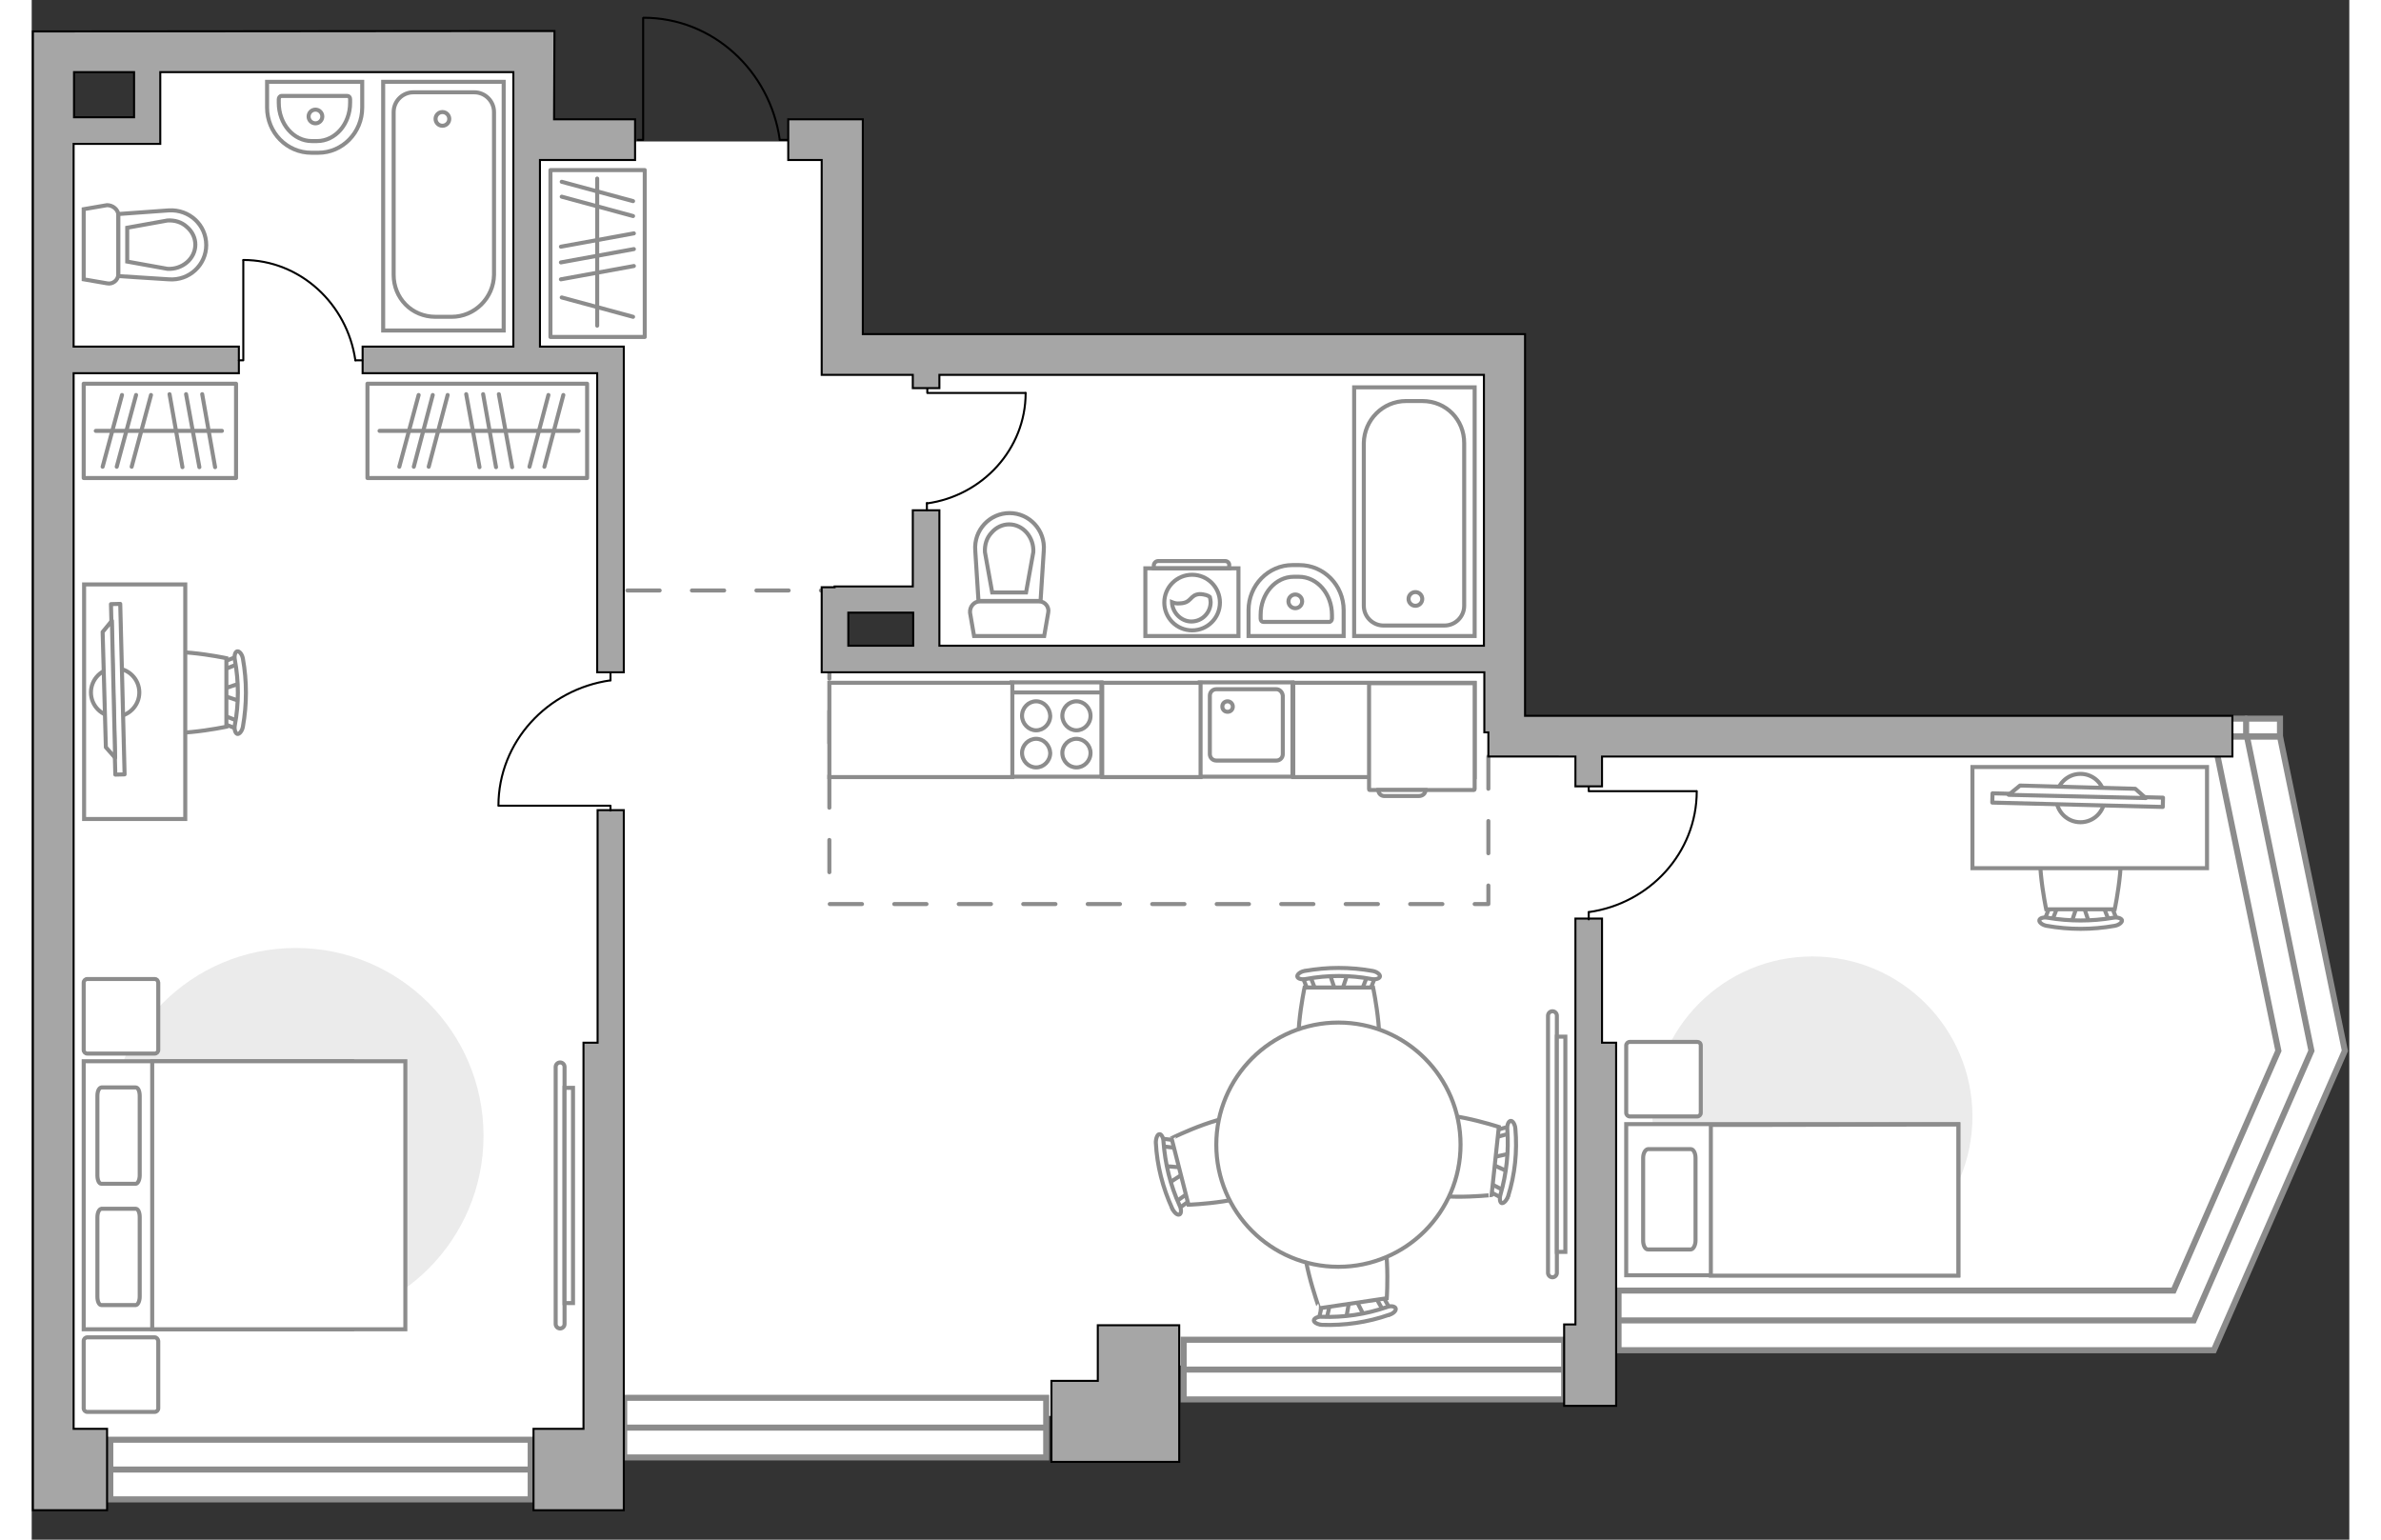 <?xml version="1.0" encoding="utf-8"?>
<!-- Generator: Adobe Illustrator 27.2.0, SVG Export Plug-In . SVG Version: 6.00 Build 0)  -->
<svg version="1.1" id="Слой_1" xmlns="http://www.w3.org/2000/svg" xmlns:xlink="http://www.w3.org/1999/xlink" x="0px" y="0px"
	 viewBox="0 0 575 382" style="enable-background:new 0 0 575 382;" xml:space="preserve" width="883" height="571">
<rect x="0" y="0" width="575" height="382" fill="#333333" stroke="none"/>
<style type="text/css">
	.st0{fill:#FFFFFF;}
	.st1{fill:#FFFFFF;stroke:#8C8C8C;stroke-width:1.5;stroke-linecap:round;stroke-miterlimit:10;}
	.st2{fill:none;stroke:#8C8C8C;stroke-width:1.5;stroke-miterlimit:10;}
	.st3{fill:none;stroke:#8C8C8C;stroke-width:1.5;stroke-linecap:round;stroke-miterlimit:10;}
	.st4{fill:#FFFFFF;stroke:#8C8C8C;stroke-miterlimit:10;}
	.st5{fill:none;stroke:#000000;stroke-width:0.5;stroke-linecap:round;stroke-linejoin:round;stroke-miterlimit:10;}
	.st6{fill:none;stroke:#8C8C8C;stroke-linecap:round;stroke-linejoin:round;stroke-miterlimit:10;stroke-dasharray:8;}
	.st7{fill:#A6A6A6;stroke:#000000;stroke-width:0.5;stroke-miterlimit:10;}
	.st8{fill:#EBEBEB;}
	.st9{fill:none;stroke:#8C8C8C;stroke-linecap:round;stroke-linejoin:round;stroke-miterlimit:10;}
	.st10{fill:#FFFFFF;stroke:#8C8C8C;stroke-linecap:round;stroke-linejoin:round;stroke-miterlimit:10;}
	.st11{fill:#FFFFFF;stroke:#8C8C8C;stroke-width:1;stroke-linecap:round;stroke-linejoin:round;stroke-miterlimit:10;}
	.st12{fill-rule:evenodd;clip-rule:evenodd;fill:#FFFFFF;fill-opacity:0.1;stroke:#8C8C8C;stroke-miterlimit:10;}
</style>
<g id="bg_1_">
	<path class="st0" d="M6.6,364.1l47.3,0.5H89l56.2,1.3v-14.6h129.4v-12.5H333h55.2v-12.7l33.2,0.3h68.5h44.5l26.6-53.3l-12-90.4
		l-15.3,0.5H364.5V88H200V35.1h-8.9h-41.3h-25.2V11.5H28v19.4H6.6v303.4L6.6,364.1z M199.7,149.3H222v14.2h-22.3V149.3z"/>
</g>
<g id="windows_1_">
	<g>
		<rect x="147" y="346.8" class="st1" width="104.7" height="14.8"/>
		<line class="st2" x1="147" y1="354.2" x2="251.7" y2="354.2"/>
	</g>
	<g>
		<rect x="19.5" y="357.2" class="st1" width="104.3" height="14.8"/>
		<line class="st2" x1="19.5" y1="364.6" x2="123.8" y2="364.6"/>
	</g>
	<g>
		<rect x="285.8" y="332.4" class="st1" width="94.4" height="14.8"/>
		<line class="st2" x1="285.8" y1="339.8" x2="380.2" y2="339.8"/>
	</g>
	<g>
		<polygon class="st1" points="573.9,260.7 557.8,182.7 541.3,182.7 557.4,260.7 531.4,320.2 393.7,320.2 393.7,335 541.4,335 		"/>
		<polyline class="st2" points="393.7,327.6 536.4,327.6 565.6,260.7 549.6,182.7 		"/>
		<rect x="540.9" y="178.3" class="st1" width="16.9" height="4.4"/>
		<line class="st3" x1="549.4" y1="178.3" x2="549.4" y2="182.7"/>
	</g>
</g>
<g id="plan">
	<g>
		<path id="Vector_134_00000094598521265131073640000016303723155999873160_" class="st4" d="M71.1,37.9h-1.7c-6.1,0-11-5-11-11.2
			v-6.4H82v6.4C82,32.9,77.1,37.9,71.1,37.9z"/>
		<path id="Vector_133_00000111884385427912481160000018339596865690854788_" class="st4" d="M70.8,35h-1.3c-4.5,0-8.2-4.2-8.2-9.5
			v-0.9c0-0.4,0.3-0.8,0.7-0.8h16.3c0.4,0,0.7,0.3,0.7,0.8v0.9C79,30.8,75.3,35,70.8,35z"/>
		<circle class="st4" cx="70.4" cy="28.9" r="1.7"/>
	</g>
	<g>
		<path id="Vector_134_00000098213819227534007540000015051331961225951124_" class="st4" d="M312.8,140.2h1.7c6.1,0,11,5,11,11.2
			v6.4h-23.6v-6.4C301.9,145.2,306.8,140.2,312.8,140.2z"/>
		<path id="Vector_133_00000060709407727430496570000006045711685322283963_" class="st4" d="M313.1,143.1h1.3
			c4.5,0,8.2,4.2,8.2,9.5v0.9c0,0.4-0.3,0.8-0.7,0.8h-16.3c-0.4,0-0.7-0.3-0.7-0.8v-0.9C304.9,147.3,308.6,143.1,313.1,143.1z"/>
		<circle class="st4" cx="313.5" cy="149.2" r="1.7"/>
	</g>
	<g>
		<path id="wc_00000151545865245035913240000005693284026529060262_" class="st4" d="M236.7,137"/>
		<g id="Group_26_00000054248857391867881100000001180951812660112830_">
			<path id="Vector_130_00000102535091182567868090000009326988350355354539_" class="st4" d="M235.3,149.2h14.6
				c1.5,0,2.6,1.4,2.3,2.8l-1,5.8h-17.4l-1-5.8C232.7,150.5,233.8,149.2,235.3,149.2z"/>
			<path id="Vector_131_00000030470150786768140500000000327040038791903118_" class="st4" d="M242.6,127.3c4.9,0,8.9,4.2,8.5,9.3
				l-0.8,12.5h-15.4l-0.8-12.5C233.7,131.5,237.7,127.3,242.6,127.3z"/>
			<path id="Vector_132_00000129198520824347040660000017545175256677905337_" class="st4" d="M246.7,147l1.8-10
				c0.1-1.8-0.5-3.5-1.6-4.8s-2.7-2.1-4.4-2.1c-1.6,0-3.2,0.7-4.4,2.1c-1.2,1.3-1.7,3-1.6,4.8l1.8,10H246.7z"/>
		</g>
	</g>
	<g>
		<path id="wc_00000051368759482997752380000013877969042413202090_" class="st4" d="M33.6,54.8"/>
		<g id="Group_26_00000037660503159952236950000013373677388781001863_">
			<path id="Vector_130_00000163795873359502321530000016223895858474890680_" class="st4" d="M21.5,53.4V68c0,1.5-1.4,2.6-2.8,2.3
				l-5.8-1V51.9l5.8-1C20.1,50.9,21.5,52,21.5,53.4z"/>
			<path id="Vector_131_00000062902751963520781070000014465657463944170126_" class="st4" d="M43.3,60.8c0,4.9-4.2,8.9-9.3,8.5
				l-12.5-0.8V53.1L34,52.2C39.1,51.9,43.3,55.8,43.3,60.8z"/>
			<path id="Vector_132_00000142865863745731898190000013739846281218262149_" class="st4" d="M23.7,64.9l10,1.8
				c1.8,0.1,3.5-0.5,4.8-1.6s2.1-2.7,2.1-4.4c0-1.6-0.7-3.2-2.1-4.4c-1.3-1.2-3-1.7-4.8-1.6l-10,1.8V64.9z"/>
		</g>
	</g>
	<g>
		<g>
			<path id="Vector_135_00000016035477008278109580000017306461880821270410_" class="st4" d="M358,96.1v61.7h-29.9V96.1L358,96.1z"
				/>
			<path id="Vector_136_00000089539115242397488180000017675583172324691385_" class="st4" d="M341,99.5h4c6,0,10.4,4.7,10.4,10.4
				v40.4c0,2.7-2.2,4.9-4.9,4.9h-15.1c-2.7,0-4.9-2.2-4.9-4.9v-40.4C330.6,104.2,335.2,99.5,341,99.5z"/>
		</g>
		<circle class="st4" cx="343.3" cy="148.6" r="1.7"/>
	</g>
	<g>
		<g>
			<path id="Vector_135_00000080909048925919438480000005065372248226742688_" class="st4" d="M87.2,82V20.3h29.9V82H87.2z"/>
			<path id="Vector_136_00000025435495961918743180000017016641227931260829_" class="st4" d="M104.2,78.6h-4
				c-6,0-10.4-4.7-10.4-10.4V27.8c0-2.7,2.2-4.9,4.9-4.9h15.1c2.7,0,4.9,2.2,4.9,4.9v40.4C114.6,73.9,109.9,78.6,104.2,78.6z"/>
		</g>
		<circle class="st4" cx="101.9" cy="29.5" r="1.7"/>
	</g>
	<g>
		<path id="Vector_142_00000005961633307435102000000003710943514267708345_" class="st4" d="M243.1,192.7h22.3v-23.4h-22.3
			L243.1,192.7z"/>
		<g id="Group_28_00000101791488152968210600000006814744694584884365_">
			<g id="Group_29_00000139973214651808318360000015888831853920325301_">
				<path id="Vector_143_00000144296808301370065060000010681803162914181534_" class="st4" d="M259.2,183.3c-1.9,0-3.5,1.6-3.5,3.5
					c0,2,1.6,3.6,3.5,3.6s3.5-1.6,3.5-3.6C262.7,184.9,261.1,183.3,259.2,183.3z"/>
				<path id="Vector_144_00000053544179495450187310000004158355214571525775_" class="st4" d="M259.2,174c-1.9,0-3.5,1.6-3.5,3.6
					c0,1.9,1.6,3.6,3.5,3.6s3.5-1.6,3.5-3.6S261.1,174,259.2,174z"/>
			</g>
			<g id="Group_30_00000062908388104291956700000006908925616088418952_">
				<path id="Vector_145_00000141417246152582505390000014804185939451563951_" class="st4" d="M249.2,183.3c-1.9,0-3.5,1.6-3.5,3.5
					c0,2,1.6,3.6,3.5,3.6s3.5-1.6,3.5-3.6C252.6,184.9,251.1,183.3,249.2,183.3z"/>
				<path id="Vector_146_00000004523864201929065280000012073986936882788791_" class="st4" d="M249.2,174c-1.9,0-3.5,1.6-3.5,3.6
					c0,1.9,1.6,3.6,3.5,3.6s3.5-1.6,3.5-3.6C252.6,175.6,251.1,174,249.2,174z"/>
			</g>
		</g>
		<path id="Vector_147_00000066492030427525871780000013747752922407959436_" class="st4" d="M265.4,171.8h-22.1"/>
	</g>
	<g>
		<g id="Group_27_00000027588593830946375130000013260143922236140686_">
			<path id="Vector_140_00000084495194665083698860000012773680464573027249_" class="st4" d="M289.8,192.7h23v-23.4h-23V192.7z"/>
		</g>
		<path id="Vector_141_00000161600856161390679690000002195465704383728820_" class="st4" d="M308.8,171h-14.9
			c-0.9,0-1.6,0.7-1.6,1.6v14.5c0,0.9,0.7,1.6,1.6,1.6h14.9c0.9,0,1.6-0.7,1.6-1.6v-14.5C310.3,171.7,309.6,171,308.8,171z"/>
		<path id="Vector_139_00000134215540763720848410000008473103138332234371_" class="st4" d="M296.7,176.6c-0.8,0-1.3-0.6-1.3-1.3
			c0-0.8,0.6-1.3,1.3-1.3c0.7,0,1.3,0.6,1.3,1.3C298,176.1,297.4,176.6,296.7,176.6z"/>
	</g>
	<g id="Group_34_00000054260807369415693440000006748207408354983579_">
		<path id="Vector_158_00000036964007403986269480000008781605144378861487_" class="st5" d="M151.7,4.5v30.2h-1.3"/>
		<path id="Vector_159_00000142877846578252570110000017000879827699702964_" class="st5" d="M187.7,34.7h-2.1"/>
		<path id="Vector_160_00000052070681275011350510000008033223001148581049_" class="st5" d="M185.6,34.7
			C183.2,17.6,169,4.4,151.8,4.4"/>
	</g>
	<polyline class="st6" points="361.4,187.7 361.4,224.3 197.9,224.3 197.9,146.5 145.9,146.5 	"/>
	<g>
		<path class="st7" d="M370.5,177.6V82.9H367l0,0H206.2V29.6h-7.8l0,0h-10.7v10.1h8.3v43.2l0,0V93h22.6v3.3h6.6V93h135.1v67.2H225.2
			v-33.6h-6.6v18.9h-19.4v0.2H196V165l0,0v1.8h164.4v14.9h1v6H383v7.4h6.6v-7.4H546v-10.1L370.5,177.6z M218.7,160.2h-16.1V152h16.1
			V160.2z"/>
		<polygon class="st7" points="393.1,258.7 389.6,258.7 389.6,227.9 383,227.9 383,259.8 383,259.8 383,328.6 380.2,328.6 
			380.2,348.8 393.1,348.8 393.1,328.6 393.1,328.6 		"/>
		<path class="st7" d="M129.7,7.7h-10.1l0,0L0.3,7.8v7.8l0,0v338.9l0,0v20.2h18.4v-20.2h-8.3V92.6h41V86h-41V35.7h21.5V33l0,0V17.9
			h87.6v21.8l0,0V86H82.1v6.6h58.2v74.2h6.6V91.3l0,0V86h-20.8V39.7h23.6V29.6h-20.1L129.7,7.7z M25.4,29.1H10.5V17.9h14.9V29.1z"/>
		<polygon class="st7" points="140.4,258.7 136.9,258.7 136.9,354.5 124.5,354.5 124.5,374.7 146.9,374.7 146.9,354.5 146.9,354.5 
			146.9,265.2 146.9,265.2 146.9,201 140.4,201 		"/>
		<polygon class="st7" points="264.5,328.8 264.5,342.6 253,342.6 253,362.7 284.7,362.7 284.7,360.4 284.7,360.4 284.7,348.2 
			284.7,342.6 284.7,342.6 284.7,328.8 		"/>
	</g>
</g>
<g id="furniture_1_">
	<rect x="265.6" y="169.4" class="st4" width="24.4" height="23.4"/>
	<rect x="313" y="169.4" class="st4" width="45" height="23.4"/>
	<rect x="197.9" y="169.4" class="st4" width="45.4" height="23.4"/>
	<g>
		<g id="Group_2_00000046311004697482938660000002478779611541357954_">
			<g id="Group_3_00000168807919888470324630000010152090982797431224_">
				<path id="Vector_10_00000018943495849628449440000010602971441211749253_" class="st4" d="M326.1,327.2l0.9-5l1.3-0.2l2.3,4.5
					L326.1,327.2z"/>
			</g>
			<g id="Group_4_00000069386629363205034680000005592966032845761431_">
				<path id="Vector_11_00000168087592438486615520000005784518569629451175_" class="st4" d="M334.4,321.3c0.4-0.1,0.8,0.1,0.9,0.4
					l2,3.6c0.2,0.4,0,0.7-0.5,0.9c-0.5,0.2-1.1,0-1.1-0.3l-2-3.6c-0.2-0.4,0-0.7,0.5-0.9C334.2,321.3,334.3,321.3,334.4,321.3z"/>
			</g>
			<g id="Group_5_00000076593599241166618840000010297357378996978564_">
				<path id="Vector_12_00000036242820982330078990000001692542304614398081_" class="st4" d="M321,323.3c0.1,0,0.1,0,0.2,0
					c0.5,0,0.9,0.3,0.8,0.7l-0.9,4c-0.1,0.4-0.6,0.7-1.1,0.6c-0.5,0-0.9-0.3-0.8-0.7l0.9-4C320.3,323.6,320.6,323.3,321,323.3z"/>
			</g>
			<path id="Vector_13_00000071523140842570866820000012038292148050164926_" class="st4" d="M316.5,304.9c2.5-3.4,13.4-5,16.8-2.5
				c4,3,2.9,19.7,2.9,19.7l-16.8,2.5C319.5,324.6,313.6,308.9,316.5,304.9z"/>
			<path id="Vector_14_00000080197869168386657540000002982766520169096119_" class="st4" d="M320.1,326.7
				c5.4,0.2,10.9-0.6,16.1-2.4c1-0.4,2-0.2,2.2,0.3s-0.5,1.3-1.6,1.6c-5.4,1.9-11.1,2.7-16.7,2.5c-1.1-0.1-2-0.6-2-1.1
				S319.1,326.6,320.1,326.7z"/>
		</g>
		<g id="Group_2_00000036939925641081186400000000429541712559421374_">
			<g id="Group_3_00000047045284542112309230000006047918417986476461_">
				<path id="Vector_10_00000009589830236742553620000009867378295242521997_" class="st4" d="M326.5,241.5l-1.6,4.8h-1.3l-1.6-4.8
					H326.5z"/>
			</g>
			<g id="Group_4_00000152948448189548682110000008459235611672263857_">
				<path id="Vector_11_00000035531712542541752030000005827803627696258473_" class="st4" d="M317.5,246.2c-0.4,0-0.8-0.2-0.9-0.5
					l-1.5-3.9c-0.1-0.4,0.1-0.7,0.7-0.8c0.5-0.1,1,0.1,1.1,0.4l1.5,3.9c0.1,0.4-0.1,0.7-0.7,0.8
					C317.6,246.2,317.6,246.2,317.5,246.2z"/>
			</g>
			<g id="Group_5_00000011013025041919470650000017001707628818792117_">
				<path id="Vector_12_00000138533387415309648990000001268233847821486776_" class="st4" d="M331,246.2c-0.1,0-0.1,0-0.2,0
					c-0.5-0.1-0.8-0.4-0.7-0.8l1.5-3.9c0.1-0.4,0.7-0.6,1.2-0.4c0.5,0.1,0.8,0.4,0.7,0.8l-1.5,3.9
					C331.8,245.9,331.4,246.2,331,246.2z"/>
			</g>
			<path id="Vector_13_00000085962319632821203410000004500942057582082210_" class="st4" d="M332.8,264.9c-3,3-14,3-17,0
				c-3.5-3.5,0-19.9,0-19.9h17C332.8,245,336.3,261.4,332.8,264.9z"/>
			<path id="Vector_14_00000174587147146905446040000010089049865882389431_" class="st4" d="M332.4,242.9c-5.3-1-10.9-1-16.3,0
				c-1.1,0.2-2-0.1-2.1-0.6s0.7-1.2,1.8-1.4c5.6-1,11.3-1,16.9,0c1.1,0.2,1.9,0.9,1.8,1.4C334.4,242.8,333.4,243.1,332.4,242.9z"/>
		</g>
		<g id="Group_2_00000075846542815872718980000001264600379746291897_">
			<g id="Group_3_00000097485309312590609590000001650498370240421762_">
				<path id="Vector_10_00000160191892081968834950000007883337783115151488_" class="st4" d="M280.9,289.3l5,0.4l0.3,1.2l-4.2,2.7
					L280.9,289.3z"/>
			</g>
			<g id="Group_4_00000111190454355792939250000015601855858652956292_">
				<path id="Vector_11_00000044138548667940879400000008387393771092808868_" class="st4" d="M287.6,296.9c0.1,0.4,0,0.8-0.3,1
					l-3.4,2.4c-0.3,0.2-0.7,0-0.9-0.4c-0.2-0.5-0.1-1.1,0.1-1.2l3.4-2.4c0.3-0.2,0.7,0,0.9,0.4C287.6,296.8,287.6,296.8,287.6,296.9
					z"/>
			</g>
			<g id="Group_5_00000121998796968130247330000006497545845102601899_">
				<path id="Vector_12_00000037689108198824340710000012150879077618815130_" class="st4" d="M284.3,283.8c0,0.1,0,0.1,0.1,0.2
					c0,0.5-0.2,0.9-0.6,0.8l-4.1-0.5c-0.4,0-0.7-0.5-0.7-1.1c0-0.5,0.2-0.9,0.6-0.8l4.1,0.5C283.9,283.1,284.2,283.4,284.3,283.8z"
					/>
			</g>
			<path id="Vector_13_00000183948168729586385410000002813613120708051626_" class="st4" d="M302.1,277.5
				c3.6,2.2,6.3,12.9,4.2,16.5c-2.6,4.3-19.3,4.9-19.3,4.9l-4.2-16.5C282.8,282.4,297.8,275,302.1,277.5z"/>
			<path id="Vector_14_00000166665525201489695830000003159621320757327751_" class="st4" d="M280.8,283.3c0.4,5.4,1.7,10.8,4,15.8
				c0.5,1,0.4,2,0,2.2c-0.5,0.3-1.3-0.4-1.8-1.4c-2.4-5.2-3.8-10.7-4.1-16.4c0-1.1,0.4-2.1,0.9-2.1
				C280.2,281.3,280.8,282.2,280.8,283.3z"/>
		</g>
		<g id="Group_2_00000096057755277426696080000006347213389365134009_">
			<g id="Group_3_00000116233700896053405100000005548012312350287532_">
				<path id="Vector_10_00000152236402752981998300000012764378588928730279_" class="st4" d="M366.3,290.7l-4.6-2.1l0.1-1.3
					l4.9-1.1L366.3,290.7z"/>
			</g>
			<g id="Group_4_00000140735577813283942440000014187935888243889319_">
				<path id="Vector_11_00000160184945370432263420000001676000469230165148_" class="st4" d="M362.7,281.2c0-0.4,0.3-0.8,0.6-0.8
					l4-1.1c0.4-0.1,0.7,0.2,0.7,0.7s-0.3,1-0.5,1l-4,1.1c-0.4,0.1-0.7-0.2-0.7-0.7C362.7,281.4,362.7,281.3,362.7,281.2z"/>
			</g>
			<g id="Group_5_00000071521272676001441760000000124370168913942444_">
				<path id="Vector_12_00000134950234344097902140000000361850749709682361_" class="st4" d="M361.3,294.6c0-0.1,0-0.1,0-0.2
					c0.1-0.5,0.5-0.8,0.9-0.6l3.7,1.9c0.4,0.2,0.5,0.7,0.3,1.2c-0.1,0.5-0.5,0.8-0.9,0.6l-3.7-1.9
					C361.4,295.5,361.2,295.1,361.3,294.6z"/>
			</g>
			<path id="Vector_13_00000150817239877858424840000003840555818941000375_" class="st4" d="M342.4,294.4
				c-2.7-3.3-1.5-14.2,1.8-16.9c3.9-3.1,19.8,2.1,19.8,2.1l-1.8,16.9C362.2,296.5,345.6,298.3,342.4,294.4z"/>
			<path id="Vector_14_00000020360963830954573210000009630795963736437388_" class="st4" d="M364.4,296.4
				c1.5-5.2,2.1-10.7,1.7-16.2c-0.1-1.1,0.3-2,0.8-2.1s1.1,0.8,1.2,1.9c0.5,5.7-0.1,11.4-1.8,16.8c-0.4,1.1-1.1,1.8-1.6,1.7
				C364.3,298.4,364.1,297.4,364.4,296.4z"/>
		</g>
		<g>
			<circle class="st4" cx="324.2" cy="284" r="30.3"/>
		</g>
	</g>
	<g>
		<path class="st4" d="M378.4,315.8c0,0.6-0.5,1.1-1.1,1.1s-1.1-0.5-1.1-1.1V252c0-0.6,0.5-1.1,1.1-1.1s1.1,0.5,1.1,1.1V315.8z"/>
		<rect x="378.4" y="257.2" class="st4" width="2.1" height="53.4"/>
	</g>
	<path id="Vector_00000033333730009391553330000004838123859355741603_" class="st8" d="M65.5,328.4c25.8,0,46.6-20.9,46.6-46.6
		c0-25.8-20.9-46.6-46.6-46.6c-25.8,0-46.6,20.9-46.6,46.6C18.9,307.5,39.8,328.4,65.5,328.4z"/>
	<g>
		<path id="Vector_98_00000016040353828743487920000001286632286677552545_" class="st4" d="M79.5,329.8v-66.5H12.9v66.5H79.5z"/>
		<path id="Vector_99_00000022535038887645344620000003142187033072790146_" class="st4" d="M92.7,263.3v66.5H29.9v-58.6v-7.9h8.5
			H92.7z"/>
		<path id="Vector_100_00000091731876915494116850000008541324889921245071_" class="st9" d="M16.3,302v19.7c0,1.2,0.4,2.1,1,2.1
			h8.5c0.5,0,1-0.9,1-2.1V302c0-1.2-0.4-2.1-1-2.1h-8.5C16.7,300,16.3,300.9,16.3,302z"/>
		<path id="Vector_101_00000147210532244833313500000011105167946624038581_" class="st9" d="M16.3,271.9v19.7c0,1.2,0.4,2.1,1,2.1
			h8.5c0.5,0,1-0.9,1-2.1v-19.7c0-1.2-0.4-2.1-1-2.1h-8.5C16.7,269.9,16.3,270.7,16.3,271.9z"/>
	</g>
	<path id="Vector_5_00000179635987048471492190000007462116743190622102_" class="st10" d="M30.5,242.9H13.8c-0.5,0-0.9,0.4-0.9,0.9
		v16.7c0,0.5,0.4,0.9,0.9,0.9h16.7c0.5,0,0.9-0.4,0.9-0.9v-16.7C31.3,243.2,31,242.9,30.5,242.9z"/>
	<path id="Vector_5_00000132779909051535666010000016404566592214048679_" class="st10" d="M30.5,331.8H13.8c-0.5,0-0.9,0.4-0.9,0.9
		v16.7c0,0.5,0.4,0.9,0.9,0.9h16.7c0.5,0,0.9-0.4,0.9-0.9v-16.7C31.3,332.2,31,331.8,30.5,331.8z"/>
	<g>
		<path class="st4" d="M132.2,328.5c0,0.6-0.5,1.1-1.1,1.1s-1.1-0.5-1.1-1.1v-63.8c0-0.6,0.5-1.1,1.1-1.1s1.1,0.5,1.1,1.1V328.5z"/>
		<rect x="132.2" y="269.9" class="st4" width="2.1" height="53.4"/>
	</g>
	<g id="Group_2_00000057853108929707386380000018276581439719091078_">
		<g id="Group_3_00000069370124557034419950000017986899917160651703_">
			<path id="Vector_10_00000048482928649528241410000002955484376099677093_" class="st4" d="M51.8,174l-4.8-1.6v-1.3l4.8-1.6V174z"
				/>
		</g>
		<g id="Group_4_00000106143309882702970650000013861048136204890809_">
			<path id="Vector_11_00000001661167617189192470000005699559446363678397_" class="st4" d="M47.1,165.1c0-0.4,0.2-0.8,0.5-0.9
				l3.8-1.5c0.4-0.1,0.7,0.1,0.8,0.7c0.1,0.5-0.1,1-0.4,1.1L48,166c-0.4,0.1-0.7-0.1-0.8-0.7C47.1,165.2,47.1,165.2,47.1,165.1z"/>
		</g>
		<g id="Group_5_00000137812360213520127850000000272319048185039806_">
			<path id="Vector_12_00000124126766866152706210000011160573956171280283_" class="st4" d="M47.1,178.5c0-0.1,0-0.1,0-0.2
				c0.1-0.5,0.4-0.8,0.8-0.7l3.8,1.5c0.4,0.1,0.6,0.7,0.4,1.2c-0.1,0.5-0.4,0.8-0.8,0.7l-3.8-1.5C47.4,179.3,47.1,178.9,47.1,178.5z
				"/>
		</g>
		<path id="Vector_13_00000065059646894767703960000001928698857613485706_" class="st4" d="M28.4,180.3c-3-3-3-14,0-17
			c3.5-3.5,19.9,0,19.9,0v17C48.3,180.3,31.9,183.8,28.4,180.3z"/>
		<path id="Vector_14_00000146473996892915354190000002086790273742100100_" class="st4" d="M50.4,179.9c1-5.3,1-10.8,0-16.2
			c-0.2-1.1,0.1-2,0.6-2.1s1.2,0.7,1.4,1.8c1,5.6,1,11.3,0,16.9c-0.2,1.1-0.9,1.9-1.4,1.8C50.5,181.9,50.2,180.9,50.4,179.9z"/>
	</g>
	<path id="Vector_36_00000142898607258989555260000001427845036434154908_" class="st4" d="M38.1,145v58.2H13v-44.9V145L38.1,145z"
		/>
	<g>
		<circle class="st10" cx="20.7" cy="171.8" r="6"/>
		<g>
			
				<rect x="20.2" y="149.8" transform="matrix(1 -2.552936e-02 2.552936e-02 1 -4.358 0.602)" class="st11" width="2.3" height="42.3"/>
			<polygon class="st10" points="17.6,156.8 18.4,185.4 20.7,188 19.9,154 			"/>
		</g>
	</g>
	<path id="Vector_00000067236985992413472810000015370425923884572855_" class="st8" d="M441.8,316.7c21.9,0,39.7-17.8,39.7-39.7
		s-17.8-39.7-39.7-39.7S402.1,255,402.1,277C402.1,298.9,419.8,316.7,441.8,316.7z"/>
	<g id="Group_2_00000077309171830645801000000005372779514608883893_">
		<g id="Group_3_00000062176686711033226450000015555632709887775908_">
			<path id="Vector_10_00000090292091315809468070000002317221649929480602_" class="st4" d="M510.5,229.1l-1.6-4.8h-1.3l-1.6,4.8
				H510.5z"/>
		</g>
		<g id="Group_4_00000008118047760553259670000016093777639271554185_">
			<path id="Vector_11_00000053533619199032732910000016178926908313253521_" class="st4" d="M501.6,224.4c-0.4,0-0.8,0.2-0.9,0.5
				l-1.5,3.8c-0.1,0.4,0.1,0.7,0.7,0.8c0.5,0.1,1-0.1,1.1-0.4l1.5-3.8c0.1-0.4-0.1-0.7-0.7-0.8C501.7,224.4,501.6,224.4,501.6,224.4
				z"/>
		</g>
		<g id="Group_5_00000135672255632692623580000017612084322690409364_">
			<path id="Vector_12_00000132767898569655709510000006616124959126158499_" class="st4" d="M515,224.4c-0.1,0-0.1,0-0.2,0
				c-0.5,0.1-0.8,0.4-0.7,0.8l1.5,3.8c0.1,0.4,0.7,0.6,1.2,0.4c0.5-0.1,0.8-0.4,0.7-0.8l-1.5-3.8C515.8,224.7,515.4,224.4,515,224.4
				z"/>
		</g>
		<path id="Vector_13_00000130649394949369636670000015915697160195630222_" class="st4" d="M516.8,205.7c-3-3-14-3-17,0
			c-3.5,3.5,0,19.9,0,19.9h17C516.8,225.6,520.3,209.2,516.8,205.7z"/>
		<path id="Vector_14_00000013151781066081579180000003095378515507871664_" class="st4" d="M516.4,227.7c-5.3,0.9-10.8,0.9-16.2,0
			c-1.1-0.2-2,0.1-2.1,0.6s0.7,1.2,1.8,1.4c5.6,1,11.3,1,16.9,0c1.1-0.2,1.9-0.9,1.8-1.4C518.4,227.8,517.4,227.5,516.4,227.7z"/>
	</g>
	<path id="Vector_36_00000147190526124756746340000005843230785058653369_" class="st4" d="M481.5,215.4h58.2v-25.1h-44.9h-13.3
		L481.5,215.4z"/>
	<g>
		<circle class="st10" cx="508.3" cy="198" r="6"/>
		<g>
			
				<rect x="506.4" y="177.6" transform="matrix(2.554552e-02 -1 1 2.554552e-02 295.886 700.989)" class="st11" width="2.3" height="42.3"/>
			<polygon class="st10" points="493.3,194.9 521.9,195.7 524.5,198 490.5,197.2 			"/>
		</g>
	</g>
	<g>
		<path id="Vector_2_00000011710910959269151970000003100147632379103678_" class="st4" d="M478,316.4v-37.5h-82.4v37.5H478z"/>
		<path id="Vector_3_00000124872862245435575460000011208907395689449361_" class="st4" d="M478,279v37.5h-61.4v-33v-4.4h8.3
			L478,279z"/>
		<path id="Vector_4_00000023267376062976975490000004165149085586018215_" class="st9" d="M399.8,287.3v20.5c0,1.2,0.5,2.2,1.2,2.2
			h10.6c0.6,0,1.2-1,1.2-2.2v-20.5c0-1.2-0.5-2.2-1.2-2.2H401C400.3,285.2,399.8,286.2,399.8,287.3z"/>
	</g>
	<path id="Vector_5_00000181808902745337012340000017575175108403825593_" class="st10" d="M413.2,258.5h-16.7
		c-0.5,0-0.9,0.4-0.9,0.9v16.7c0,0.5,0.4,0.9,0.9,0.9h16.7c0.5,0,0.9-0.4,0.9-0.9v-16.7C414.1,258.8,413.7,258.5,413.2,258.5z"/>
	<g id="Group_34_00000049903188337598702440000004344574944608891015_">
		<path id="Vector_158_00000163755190310969845770000013004868440854600328_" class="st5" d="M246.6,97.5h-24.4v-1"/>
		<path id="Vector_159_00000120550199358138303870000015432035753886955694_" class="st5" d="M222.1,126.5v-1.7"/>
		<path id="Vector_160_00000146485751366822065630000006403017885580565428_" class="st5" d="M222.1,124.9
			c13.8-1.9,24.5-13.5,24.5-27.4"/>
	</g>
	<g id="Group_34_00000140725573878624060130000003671676667409156280_">
		<path id="Vector_158_00000026126420791981199780000017656165066677979020_" class="st5" d="M115.9,199.9h27.7v1.2"/>
		<path id="Vector_159_00000077285685300065240020000013300855747734369415_" class="st5" d="M143.6,166.9v1.9"/>
		<path id="Vector_160_00000061469406301914066650000008364161001894012085_" class="st5" d="M143.6,168.8
			c-15.7,2.2-27.8,15.3-27.8,31.1"/>
	</g>
	<g id="Group_34_00000101074278025751479500000009035288223101281950_">
		<path id="Vector_158_00000116195652922267900770000002762513955436596872_" class="st5" d="M413,196.3h-26.7v-1.1"/>
		<path id="Vector_159_00000016788136999703822890000000767475513161372303_" class="st5" d="M386.3,228.1v-1.8"/>
		<path id="Vector_160_00000008830752102939381050000006044730138102301603_" class="st5" d="M386.3,226.3
			c15.1-2.1,26.8-14.7,26.8-30"/>
	</g>
	<g id="Group_34_00000011015379153455782030000002489195642606211261_">
		<path id="Vector_158_00000036226429680960289900000005585402043292265872_" class="st5" d="M52.5,64.6v24.8h-1.1"/>
		<path id="Vector_159_00000170994766033968167540000008847089239501018044_" class="st5" d="M82,89.4h-1.7"/>
		<path id="Vector_160_00000082352856436952214540000011790079400595804343_" class="st5" d="M80.3,89.4c-2-14-13.7-24.9-27.8-24.9"
			/>
	</g>
	<g>
		<g>
			<path class="st4" d="M299.4,141h-23.1v16.8h23.1V141z"/>
			<path class="st12" d="M296.1,139.2h-16.6c-0.6,0-1.1,0.5-1.1,1.1v0.7h18.7v-0.7C297.2,139.7,296.7,139.2,296.1,139.2z"/>
		</g>
		<g>
			<circle class="st4" cx="287.9" cy="149.5" r="6.9"/>
			<path class="st4" d="M289.7,147.4c-2.4,0.2-1.9,2.2-4.8,2.3c-0.9,0.1-1.5-0.1-2-0.3c0.1,2.6,2.3,4.8,4.8,4.8
				c2.7,0,4.8-2.2,4.8-4.8c0-0.4-0.1-0.8-0.2-1.3C292,147.8,291,147.4,289.7,147.4z"/>
		</g>
	</g>
	<rect x="128.7" y="42.2" class="st9" width="23.4" height="41.4"/>
	<line class="st9" x1="131.3" y1="69.3" x2="149.4" y2="66"/>
	<line class="st9" x1="131.3" y1="65.1" x2="149.4" y2="61.8"/>
	<line class="st9" x1="131.3" y1="61.2" x2="149.4" y2="57.9"/>
	<line class="st9" x1="131.5" y1="73.8" x2="149.2" y2="78.6"/>
	<line class="st9" x1="131.5" y1="48.8" x2="149.2" y2="53.6"/>
	<line class="st9" x1="131.5" y1="45.1" x2="149.2" y2="49.9"/>
	<line class="st9" x1="140.3" y1="80.8" x2="140.3" y2="44.3"/>
	<rect x="83.3" y="95.2" class="st9" width="54.5" height="23.4"/>
	<line class="st9" x1="107.8" y1="97.8" x2="111.1" y2="115.9"/>
	<line class="st9" x1="112" y1="97.8" x2="115.2" y2="115.9"/>
	<line class="st9" x1="115.9" y1="97.8" x2="119.2" y2="115.9"/>
	<line class="st9" x1="99.5" y1="98" x2="94.8" y2="115.8"/>
	<line class="st9" x1="96" y1="98" x2="91.2" y2="115.8"/>
	<line class="st9" x1="103.2" y1="98" x2="98.5" y2="115.8"/>
	<line class="st9" x1="128.2" y1="98" x2="123.5" y2="115.8"/>
	<line class="st9" x1="131.9" y1="98" x2="127.2" y2="115.8"/>
	<line class="st9" x1="86.3" y1="106.9" x2="135.7" y2="106.9"/>
	<rect x="12.9" y="95.2" class="st9" width="37.8" height="23.4"/>
	<line class="st9" x1="34.2" y1="97.8" x2="37.4" y2="115.9"/>
	<line class="st9" x1="38.3" y1="97.8" x2="41.6" y2="115.9"/>
	<line class="st9" x1="42.3" y1="97.8" x2="45.5" y2="115.9"/>
	<line class="st9" x1="25.9" y1="98" x2="21.1" y2="115.8"/>
	<line class="st9" x1="22.4" y1="98" x2="17.6" y2="115.8"/>
	<line class="st9" x1="29.6" y1="98" x2="24.8" y2="115.8"/>
	<line class="st9" x1="15.9" y1="106.9" x2="47.2" y2="106.9"/>
	<g>
		<path id="Vector_8_00000070081936513311650660000004572431160460803772_" class="st4" d="M332,196l25.8,0c0.1,0,0.2-0.1,0.2-0.2
			v-26.3h-26.2v26.3C331.8,195.9,331.8,196,332,196z"/>
		<path id="Vector_9_00000120538473826015173440000000157530170051602855_" class="st4" d="M345.8,196h-11.7c0,0.9,0.7,1.5,1.5,1.5
			h8.5C345.1,197.5,345.8,196.9,345.8,196z"/>
	</g>
</g>
<g id="points">
	<path id="g1" class="st7" d="M141.3,65.6"/>
	<path id="h1" class="st7" d="M182.7,120.6"/>
	<path id="s1" class="st7" d="M290.3,125.7"/>
	<path id="s2" class="st7" d="M62.8,60.1"/>
	<path id="k1" class="st7" d="M272.6,268.4"/>
	<path id="r1" class="st7" d="M73.6,198.2"/>
	<path id="r2" class="st7" d="M481.2,259.1"/>
</g>
</svg>
